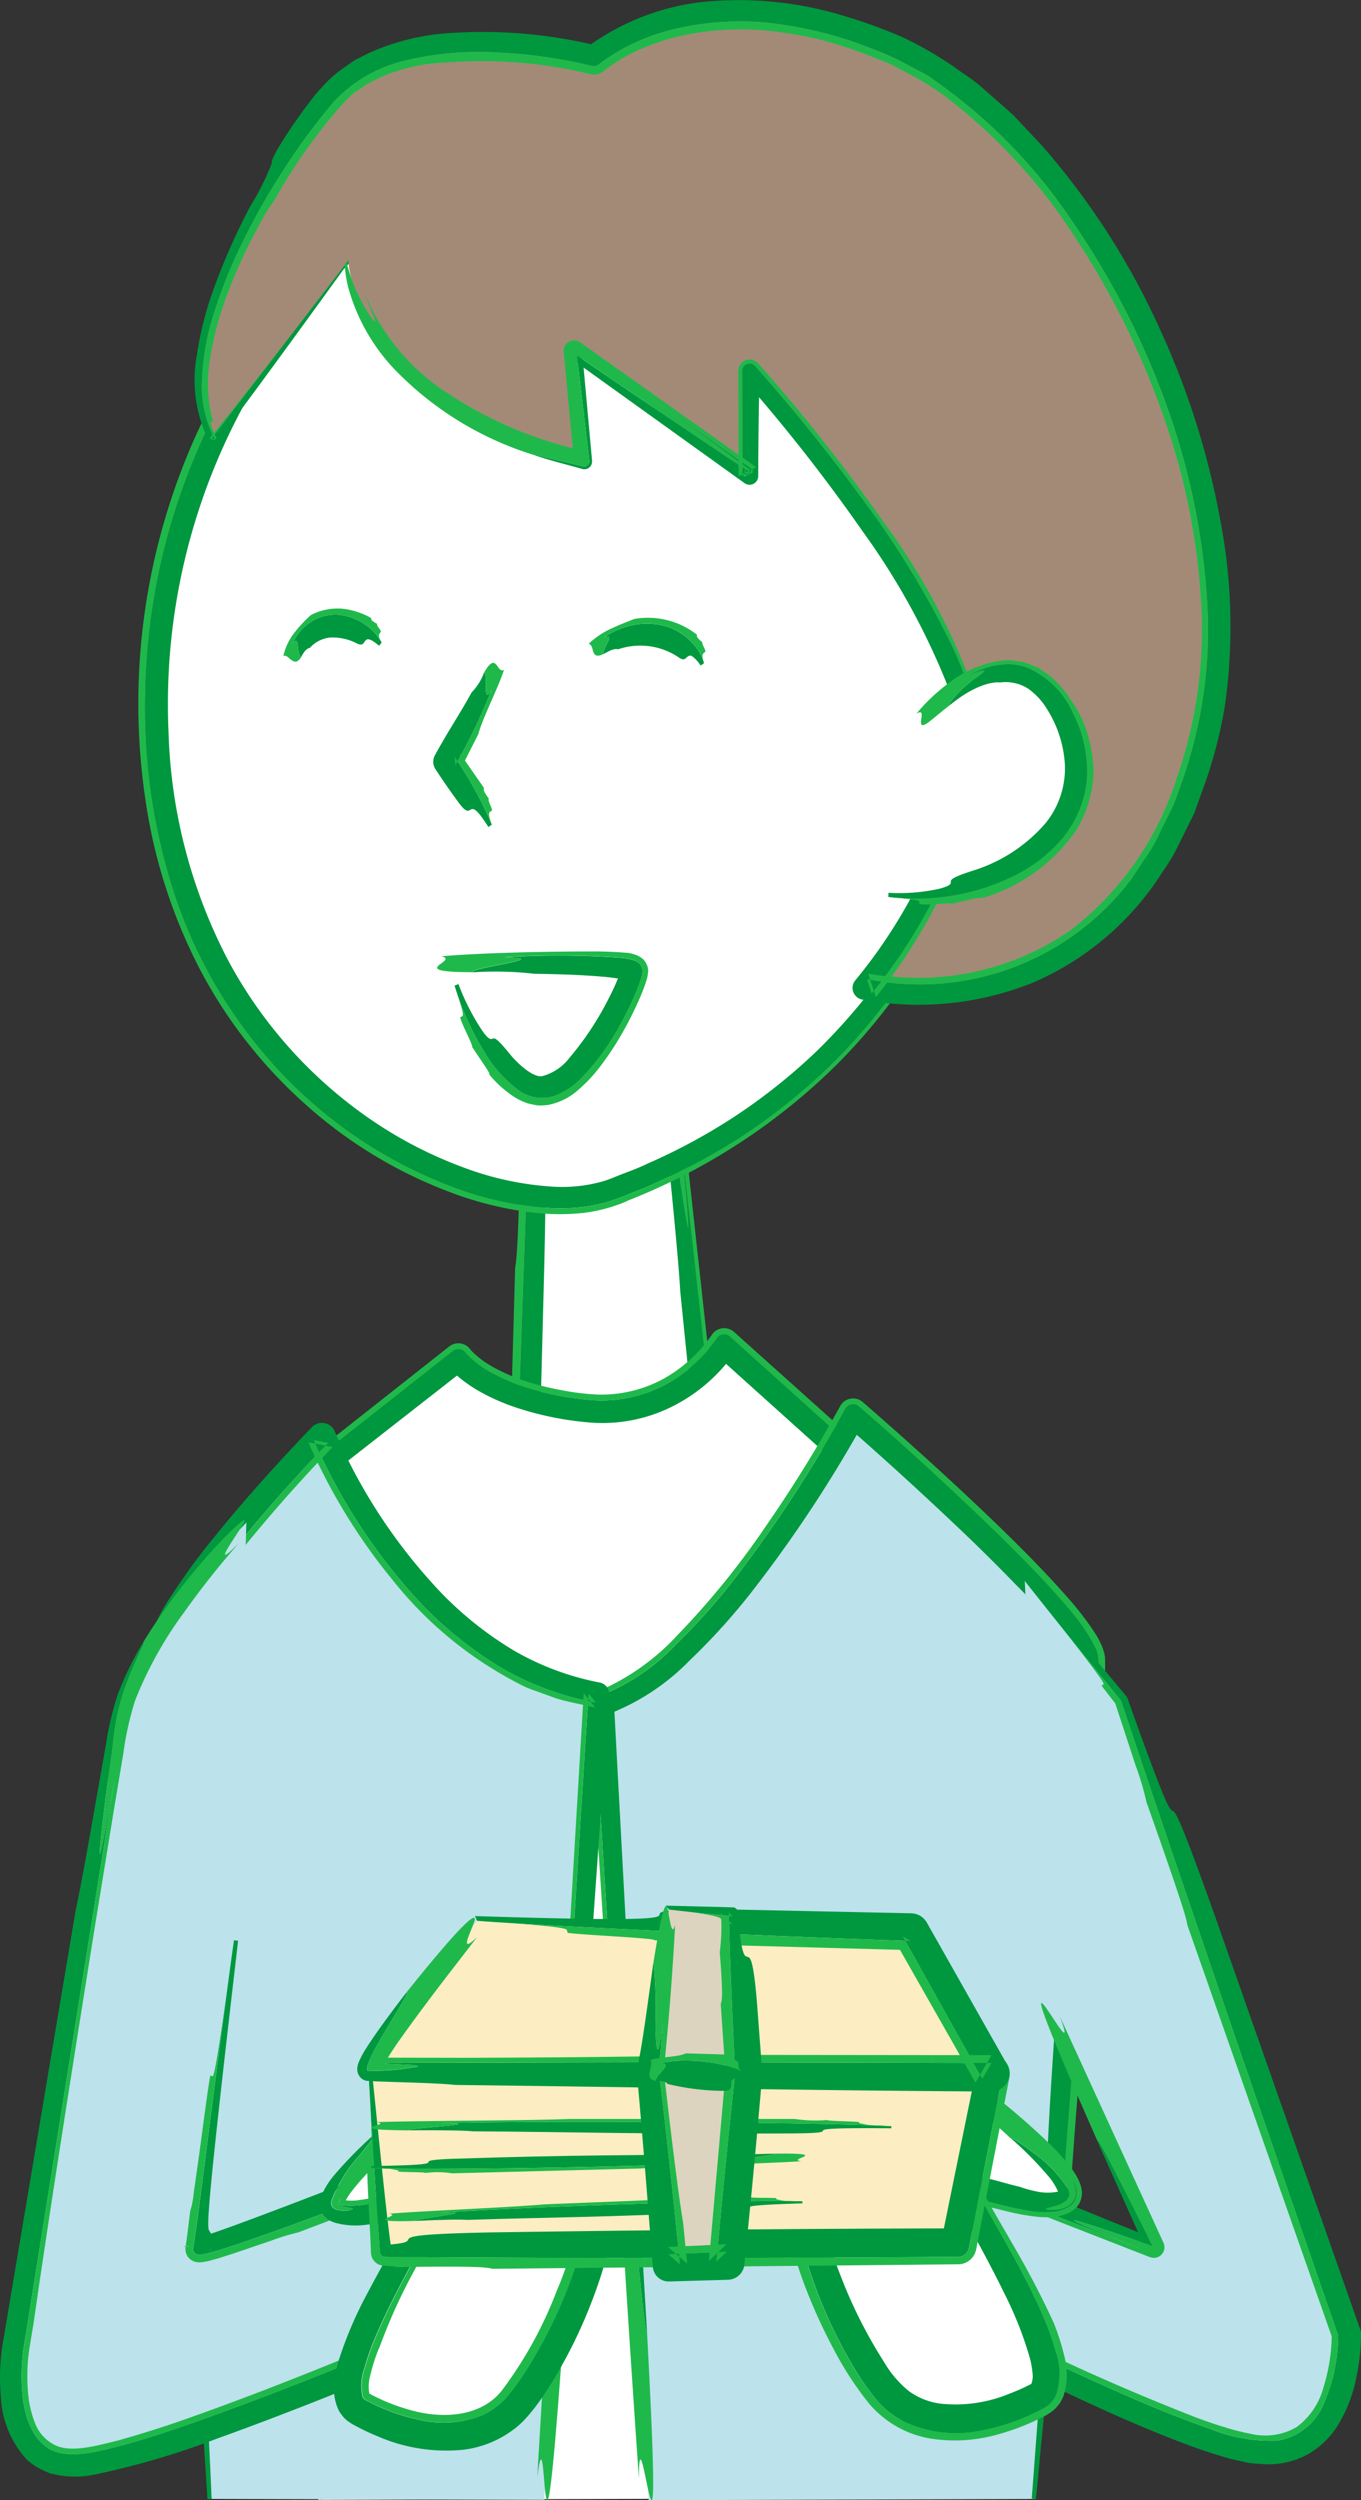 <svg xmlns="http://www.w3.org/2000/svg" width="79.667" height="146.347"><rect width="100%" height="100%" fill="#333333" stroke="none"/><defs><clipPath id="a"><path fill="none" d="M0 0h79.667v146.347H0z"/></clipPath></defs><g clip-path="url(#a)"><path fill="#fff" d="m37.645 49.23 3.452 32.918 12.7 7.284s-12.5 11.48-20.393 9.119c-14.4-4.333-14.341-9.644-14.341-9.644l11.722-6.283.939-33.587"/><path fill="#00983e" d="M38.18 58.871c.186-.759 3.184 22.825 1.725 8.295l1.663 14.927-.235-.361L54.05 88.98h.006a.509.509 0 0 1 .19.693.5.5 0 0 1-.1.129 54.4 54.4 0 0 1-8.357 6.143 31.679 31.679 0 0 1-4.741 2.319 15.606 15.606 0 0 1-5.242 1.109 9.172 9.172 0 0 1-2.711-.4l-2.481-.816a42.841 42.841 0 0 1-4.793-2.031 21.178 21.178 0 0 1-4.361-2.791c-.337-.272-.635-.6-.953-.892a10.9 10.9 0 0 1-.838-1.015 6.453 6.453 0 0 1-.682-1.146 3.686 3.686 0 0 1-.383-1.382.4.4 0 0 1 .212-.385l.031-.016L30.6 82.275l-.207.336c.531-15.626 1.019-28.179 1.32-33.576l.243.006c-.967 30.421.285 8.56-.1 25.212l-.218 8.393a.858.858 0 0 1-.451.73l-11.721 6.288.454-.75c0-.026.013.111.037.187a2.267 2.267 0 0 0 .085.283 3.905 3.905 0 0 0 .262.584 6.465 6.465 0 0 0 .771 1.11 12.34 12.34 0 0 0 2.041 1.88 24.749 24.749 0 0 0 4.774 2.683c.81.378 1.637.7 2.456 1 .809.328 1.64.575 2.448.847a8.966 8.966 0 0 0 2.3.543 10.059 10.059 0 0 0 2.306-.112 18.267 18.267 0 0 0 4.441-1.382 34.288 34.288 0 0 0 4.091-2.16 54.556 54.556 0 0 0 7.388-5.457l.123 1.111-12.653-7.347a.622.622 0 0 1-.3-.469l-.67-6.609c-.1-1.846-.591-6.988-1.632-16.732"/><path fill="#1fb94b" d="M51.268 92.636a46.483 46.483 0 0 1-7.987 5.041 22.365 22.365 0 0 1-4.52 1.661 11.282 11.282 0 0 1-4.977.191l-.631-.153-.56-.182-1.12-.363c-.751-.228-1.485-.511-2.221-.792a37.035 37.035 0 0 1-4.331-1.946 21.229 21.229 0 0 1-4-2.717 11.047 11.047 0 0 1-1.681-1.871 4.6 4.6 0 0 1-.35-.55 4.342 4.342 0 0 1-.306-.6 4.8 4.8 0 0 1-.245-.65 3.257 3.257 0 0 1-.141-.818.787.787 0 0 1 .414-.729l.041-.022 11.72-6.273-.454.735.235-8.392c.087-.478.179-1.242.357-8.405a5.491 5.491 0 0 0 .105-1.073l.125-2.511c.087-1.9.176-4 .246-4.787h.121c.158.347.378-3.959.6-8.4-.3 5.4-.788 17.952-1.32 33.577l.207-.336L18.841 88.5l-.03.016a.4.4 0 0 0-.212.385 3.669 3.669 0 0 0 .383 1.382 6.4 6.4 0 0 0 .682 1.146 10.9 10.9 0 0 0 .838 1.015c.318.3.615.619.953.892a21.233 21.233 0 0 0 4.361 2.805 42.784 42.784 0 0 0 4.794 2.031l2.481.816a9.2 9.2 0 0 0 2.71.4 15.611 15.611 0 0 0 5.242-1.109 31.669 31.669 0 0 0 4.74-2.319 54.4 54.4 0 0 0 8.358-6.144.509.509 0 0 0 .044-.723.517.517 0 0 0-.128-.1h-.007l-12.718-7.256.235.361-1.663-14.931c1.458 14.531-1.539-9.053-1.725-8.295-1.884-18.835.337-3.317.091-8.45.929 7.845 2.289 20.461 3.521 31.653l-.346-.532 12.749 7.19a.8.8 0 0 1 .3 1.092.818.818 0 0 1-.153.194l-.008.006a58.837 58.837 0 0 1-3.069 2.611"/><path fill="#fff" d="M53.409 12.749c14.823 17.353 6.87 21.729 4.292 32.327a33.946 33.946 0 0 1-21.982 24.691c-7.163 2.6-28.331-6.125-26.65-31.293S38.6-4.588 53.409 12.749"/><path fill="#00983e" d="M60.167 23.627c-.018-.124.191.2.461.874l.515 1.225c.177.483.3 1.049.473 1.652.04.152.082.305.125.462l.064.488.132 1.017a18.305 18.305 0 0 1 .029 2.152 19.752 19.752 0 0 1-.875 4.207c-.832 2.57-1.617 4.538-1.611 4.771-.008.113.139-.217.535-1.139a45.6 45.6 0 0 0 1.816-4.794c-.87 3.1-2.433 6.052-3.338 9.31l-.679 2.492c-.117.425-.223.854-.351 1.28s-.284.843-.427 1.268a37.708 37.708 0 0 1-2.138 5.012 34.1 34.1 0 0 1-6.837 8.974 36.113 36.113 0 0 1-4.582 3.6 38.053 38.053 0 0 1-5.2 2.808c-.445.219-.914.383-1.374.569a14.532 14.532 0 0 1-1.425.522 10.251 10.251 0 0 1-3.087.342 19.229 19.229 0 0 1-5.944-1.273 26.739 26.739 0 0 1-10.024-6.7 28.173 28.173 0 0 1-6.165-10.288 34.926 34.926 0 0 1-1.754-11.64 37.458 37.458 0 0 1 6.664-20.957A34.349 34.349 0 0 1 29.976 7.496a23.817 23.817 0 0 1 8.12-1.825 18.439 18.439 0 0 1 7.083 1.1 19.422 19.422 0 0 1 8.24 5.972l-.185.158a20.405 20.405 0 0 0-5.149-4.36 19.406 19.406 0 0 0-2.536-1.252 19.242 19.242 0 0 0-2.386-.713 18.354 18.354 0 0 0-6.963-.239 12.74 12.74 0 0 0-4.224 1.197c-.232.162.062.122-.843.558l-.931.419c-.4.185-.883.448-1.5.75a32.928 32.928 0 0 0-5.048 3.274A36.666 36.666 0 0 0 9.866 42.878a30.767 30.767 0 0 0 3.51 13.376 26.477 26.477 0 0 0 8.286 9.246 24.524 24.524 0 0 0 5.244 2.75 17.988 17.988 0 0 0 5.6 1.217 8.724 8.724 0 0 0 2.712-.3c.418-.111.9-.335 1.344-.5s.911-.347 1.35-.56a34.549 34.549 0 0 0 5.16-2.8 34 34 0 0 0 4.675-3.726 34.08 34.08 0 0 0 4.02-4.677 35.789 35.789 0 0 0 3.18-5.6 41.175 41.175 0 0 0 2.192-6.437c.212-.594.417-1.494.852-2.631.4-1.154.984-2.559 1.683-4.257a25.544 25.544 0 0 0 1.863-6.131l.073-.459.016-.471.036-.966c.006-.655-.112-1.329-.162-2.028-.157-.685-.308-1.4-.508-2.12-.27-.7-.508-1.446-.827-2.182"/><path fill="#1fb94b" d="M36.721 70.297a9.162 9.162 0 0 1-2.577.7 13.276 13.276 0 0 1-2.636.012 20.215 20.215 0 0 1-5-1.167 26.772 26.772 0 0 1-8.662-5.231 28.046 28.046 0 0 1-6.2-7.982 31.184 31.184 0 0 1-3.1-9.6 38.255 38.255 0 0 1 14.059-35.834c.295-.158.639-.414 1.947-1.289l1.193-.755c.47-.291 1.042-.585 1.691-.953a28.473 28.473 0 0 1 5.44-2.2 1.93 1.93 0 0 0 .391-.068l1.067-.21a13.542 13.542 0 0 1 1.563-.254l.908-.118.967-.047c.328-.012.66-.037.992-.037l.994.043a13.912 13.912 0 0 1 1.886.191 10.784 10.784 0 0 1 1.573.317 9.493 9.493 0 0 1 1.078.3l-.033.117c-.123 0 .133.128.67.344.266.116.616.219 1 .408l1.3.638a21.062 21.062 0 0 1 6.189 5.12 19.422 19.422 0 0 0-8.243-5.976 18.422 18.422 0 0 0-7.083-1.1 23.808 23.808 0 0 0-8.123 1.825 34.346 34.346 0 0 0-14.803 12.375 37.458 37.458 0 0 0-6.664 20.957 34.926 34.926 0 0 0 1.756 11.634 28.173 28.173 0 0 0 6.16 10.288 26.739 26.739 0 0 0 10.024 6.7 19.234 19.234 0 0 0 5.944 1.273 10.28 10.28 0 0 0 3.087-.342 14.532 14.532 0 0 0 1.425-.522c.461-.187.929-.351 1.374-.569a38.053 38.053 0 0 0 5.2-2.808 36.113 36.113 0 0 0 4.582-3.6 34.1 34.1 0 0 0 6.837-8.974 37.591 37.591 0 0 0 2.138-5.012l.427-1.268c.128-.426.234-.855.351-1.28l.68-2.492c.9-3.258 2.467-6.206 3.337-9.31a45.4 45.4 0 0 1-1.816 4.794c-.4.922-.544 1.252-.535 1.139-.006-.233.78-2.2 1.611-4.771a19.7 19.7 0 0 0 .875-4.207 18.5 18.5 0 0 0-.028-2.152l-.133-1.017-.064-.488-.125-.462c-.173-.6-.3-1.169-.473-1.652l-.515-1.225c-.27-.672-.479-1-.461-.874l-.967-1.982c-.331-.609-.688-1.158-1-1.688-.6-1.07-1.254-1.922-1.774-2.686-1.025-1.544-1.883-2.505-2.369-3.2-1.013-1.366-.926-1.4-.469-.994.912.815 3.324 3.438 1.258.662.693.855 1.475 1.728 2.178 2.746a36.1 36.1 0 0 1 2.187 3.2 32.985 32.985 0 0 1 2.005 3.7l.779 2.087c.215.722.366 1.479.552 2.231a17.569 17.569 0 0 1-1.316 9.393l-1.748 4.456c-.245.748-.539 1.487-.742 2.245l-.632 2.3a37.1 37.1 0 0 1-3.6 8.944 34.014 34.014 0 0 1-5.5 7.249 36.287 36.287 0 0 1-12.288 8"/><path fill="#00983e" d="M28.332 39.373c.262.068-.135 2 .452.987a36.267 36.267 0 0 1-2.13 4.447l-.035-.5a22.117 22.117 0 0 1 2.169 3.963l-.2.138c-1.3-2.068-.822-.262-1.651-1.311a39.739 39.739 0 0 1-1.417-2.028l-.029-.043a.8.8 0 0 1-.031-.823c.778-1.424 1.388-2.3 2.153-3.683a3.194 3.194 0 0 0 .718-1.146"/><path fill="#1fb94b" d="m27.993 42.982-1.008 1.994-.062-.882 1.411 2.032c-.038.073-.06.163.284.623-.1.067.192.53.183.69l-.1.069c-.154.073-.037.413.085.761a21.885 21.885 0 0 0-2.168-3.964l.035.5a36.323 36.323 0 0 0 2.129-4.448c-.586 1.014-.19-.919-.451-.986.766-1.311.724.075 1.169-.16-.317 1.012-1.279 2.875-1.5 3.767"/><path fill="#fff" d="m18.637 146.321-6.994-48.868c.067-1.533 6.073-10.343 6.878-11.408l8.309-6.557s1.547 2.231 7.178 2.936a8.765 8.765 0 0 0 8.375-3.816l16.359 14.677-4 52.928"/><path fill="#00983e" d="M17.435 134.578c-.134.928-4.768-27.772-2.3-10.084l-3.983-26.97-.005-.036a.175.175 0 0 1 0-.057 4.8 4.8 0 0 1 .113-.53l.161-.416c.111-.275.24-.517.361-.777.257-.5.523-.985.8-1.465a85.097 85.097 0 0 1 1.735-2.853c1.208-1.889 2.432-3.762 3.79-5.657a.412.412 0 0 1 .081-.086l.012-.009 8.307-6.56a.521.521 0 0 1 .727.081l.025.03a5.488 5.488 0 0 0 1.553 1.185 11.533 11.533 0 0 0 1.937.821 17.429 17.429 0 0 0 4.183.776 7.992 7.992 0 0 0 3.986-.912 8.727 8.727 0 0 0 3.034-2.714l.014-.021a.5.5 0 0 1 .7-.136.441.441 0 0 1 .055.044l16.32 14.723a.443.443 0 0 1 .145.364c-1.936 24.419-3.652 44.976-4.432 52.894l-.242-.018c2.922-37.108.265-10.465 1.717-30.781l1.654-22.194.285.707-16.34-14.7 1.266-.187a9.812 9.812 0 0 1-3.791 3.31 9.114 9.114 0 0 1-4.728.918 18.519 18.519 0 0 1-4.426-.9 12.121 12.121 0 0 1-2.066-.917 8.486 8.486 0 0 1-.966-.635 4.761 4.761 0 0 1-.917-.893l1.1.164-8.342 6.52.127-.129c-1.25 1.723-2.481 3.572-3.679 5.416-.6.928-1.186 1.868-1.752 2.825-.279.48-.552.963-.809 1.449-.12.242-.244.49-.349.727l-.139.349c-.036.106-.033.157-.067.238l-.006-.12 2.355 16.85c.227 2.247 1.075 8.507 2.792 20.367"/><path fill="#1fb94b" d="m18.372 85.065 7.924-6.253a.862.862 0 0 1 1.211.142l.027.035.005.008a2.721 2.721 0 0 0 .252.258c.109.1.233.2.357.3a6.938 6.938 0 0 0 .826.524 11.255 11.255 0 0 0 1.873.793 16.6 16.6 0 0 0 2.027.5 14.993 14.993 0 0 0 2.051.254 7.628 7.628 0 0 0 3.813-.867 8.416 8.416 0 0 0 2.91-2.6l.022-.033a.861.861 0 0 1 1.2-.236.877.877 0 0 1 .1.074l16.36 14.678a.871.871 0 0 1 .284.707l-1.678 22.192c-.117.579-.258 1.509-.9 10.248a8.031 8.031 0 0 0-.174 1.306l-.286 3.061c-.209 2.318-.432 4.88-.554 5.835l-.12-.01c-.135-.431-.632 4.819-1.139 10.232.78-7.918 2.5-28.478 4.432-52.9a.449.449 0 0 0-.146-.365L42.721 78.235a.5.5 0 0 0-.71.037l-.043.054-.015.024a8.759 8.759 0 0 1-3.034 2.714 8.01 8.01 0 0 1-3.987.912 17.489 17.489 0 0 1-4.183-.776 11.64 11.64 0 0 1-1.937-.821 5.5 5.5 0 0 1-1.552-1.184l-.025-.031a.522.522 0 0 0-.728-.081L18.2 85.635l-.01.007a.405.405 0 0 0-.083.087c-1.357 1.895-2.582 3.766-3.79 5.657-.6.944-1.18 1.892-1.736 2.852q-.416.72-.8 1.465c-.12.261-.25.5-.36.776l-.161.417a4.96 4.96 0 0 0-.114.53.165.165 0 0 0 0 .055l.005.037 3.984 26.971c-2.467-17.689 2.167 11.012 2.3 10.084 3.19 22.927-.109 4.047.493 10.3-1.8-11.679-4.744-32.051-7.018-47.321l-.007-.052a.251.251 0 0 1 0-.086 3.291 3.291 0 0 1 .157-.683l.2-.512c.147-.305.286-.621.441-.9.3-.583.613-1.133.926-1.669a95.972 95.972 0 0 1 1.853-3.035c1.218-1.918 2.315-3.6 3.358-5.087a.632.632 0 0 1 .119-.129l.034-.027.38-.309"/><path fill="#bce2ec" d="m37.973 146.346-2.713-46.6c6.67-2.055 14.677-17.026 14.677-17.026s13.644 11.742 13.891 14.383-3.2 49.166-3.2 49.166"/><path fill="#00983e" d="M37.872 136.463c-.22.767-2.154-23.492-1.35-8.565l-1.773-28.124a.51.51 0 0 1 .352-.516h.009a12.292 12.292 0 0 0 4.441-2.985 36.425 36.425 0 0 0 3.716-4.216 77.721 77.721 0 0 0 6.215-9.579l.005-.01a.513.513 0 0 1 .7-.2.528.528 0 0 1 .089.062c2.873 2.5 5.679 5.056 8.361 7.686 1.337 1.319 2.644 2.653 3.853 4.08a11.081 11.081 0 0 1 1.631 2.374 1.86 1.86 0 0 1 .171.809v.718l-.054 1.366c-.373 7.214-.9 14.045-1.364 20.227-.941 12.358-1.773 22.076-2.238 26.681l-.242-.018c2.364-31.064.118-8.764 1.234-25.774l.842-13.021.342-5.866.129-2.78c.022-.462.034-.9.027-1.3v-.3c-.012-.074-.018-.068-.029-.127l-.087-.207-.133-.24a26.127 26.127 0 0 0-3.185-3.811 111.423 111.423 0 0 0-3.447-3.413 221.913 221.913 0 0 0-6.679-6.084l1.239-.232a77.289 77.289 0 0 1-6.44 9.812 37.139 37.139 0 0 1-3.812 4.255 13.356 13.356 0 0 1-4.935 3.227l.478-.689 1.055 19.574c.016 1.891.277 7.173.879 17.185"/><path fill="#1fb94b" d="M39.737 95.625a47.463 47.463 0 0 0 5.121-6.334 80.426 80.426 0 0 0 4.318-6.979l.007-.012a.859.859 0 0 1 1.166-.34 1.021 1.021 0 0 1 .15.105c2.758 2.4 5.457 4.837 8.085 7.383 1.31 1.278 2.6 2.573 3.831 3.97a18.126 18.126 0 0 1 1.751 2.278 5.1 5.1 0 0 1 .375.756 2.577 2.577 0 0 1 .136.528c.016.154.007.259.012.389v.751l-.025.687c-.327 7.3-.855 14.529-1.341 21.787-.108.485-.227 1.264-.722 8.582a5.606 5.606 0 0 0-.154 1.092l-.237 2.563c-.172 1.94-.358 4.086-.464 4.885l-.121-.009c-.142-.362-.559 4.032-.991 8.562.464-4.605 1.3-14.323 2.238-26.681.458-6.183.99-13.013 1.364-20.227l.053-1.366v-.718a1.845 1.845 0 0 0-.17-.809 11.091 11.091 0 0 0-1.631-2.374c-1.209-1.426-2.517-2.76-3.854-4.08a195.459 195.459 0 0 0-8.361-7.688.516.516 0 0 0-.785.137l-.006.012a77.986 77.986 0 0 1-6.215 9.578 36.5 36.5 0 0 1-3.716 4.216 12.3 12.3 0 0 1-4.442 2.985h-.008a.507.507 0 0 0-.352.515l1.772 28.124c-.8-14.927 1.131 9.332 1.351 8.565 1.036 19.348-.486 3.375-.47 8.635-.809-11.323-2.043-32.3-2.925-45.308a.77.77 0 0 1 .5-.776l.052-.02a13.583 13.583 0 0 0 4.709-3.369"/><path fill="#bce2ec" d="m31.86 146.321 3.106-47.165C24.198 97.394 18.845 84.1 18.845 84.1s-9.179 9.478-9.418 12.707 2.95 49.462 2.95 49.462"/><path fill="#00983e" d="M32.969 136.73c-.312.717.729-23.033-.295-8.466.487-8.568 1.1-18.561 1.781-29.14l.43.541a17.5 17.5 0 0 1-5.474-2 23.078 23.078 0 0 1-4.6-3.631 33.64 33.64 0 0 1-6.44-9.742l.843.165a89.591 89.591 0 0 0-6.969 8.082q-.78 1.056-1.454 2.153a6.323 6.323 0 0 0-.9 2.212c-.029 1.659.076 3.425.138 5.11.313 6.794.688 13.244 1.01 19.066.655 11.645 1.167 20.784 1.346 25.186l-.242.017c-1.925-30.376-1.106-8.494-2.276-25.11-.552-8.5-1.04-15.852-1.286-22.487-.013-.416-.032-.822-.022-1.27l.01-.648c.038-.25.1-.512.154-.764a10.486 10.486 0 0 1 1.136-2.336 38.489 38.489 0 0 1 2.735-3.765c1.889-2.321 3.775-4.4 5.666-6.368a.813.813 0 0 1 1.331.235l.012.028a32.209 32.209 0 0 0 6.27 9.484 20.78 20.78 0 0 0 4.23 3.343 16.1 16.1 0 0 0 4.976 1.854l.036.007a.686.686 0 0 1 .541.718l-1.462 20.763c-.215 1.835-.6 6.986-1.225 16.765"/><path fill="#1fb94b" d="M30.398 98.566a22.661 22.661 0 0 1-7.389-6.05 34.416 34.416 0 0 1-4.96-8.095l1.419.278a92.413 92.413 0 0 0-6.524 7.533 18.909 18.909 0 0 0-2.5 4.047 6.237 6.237 0 0 0-.141 2.184c.025.83.054 1.663.1 2.5.317 6.694.751 13.4 1.171 20.1-.043.483-.068 1.253.421 8.4a5.5 5.5 0 0 0 0 1.078l.111 2.511c.093 1.9.2 4 .207 4.787l-.12.008c-.19-.331 0 3.977.206 8.416-.178-4.4-.691-13.541-1.347-25.186-.321-5.822-.7-12.272-1.009-19.066-.062-1.683-.168-3.449-.138-5.109a6.32 6.32 0 0 1 .9-2.213q.672-1.1 1.454-2.152a89.6 89.6 0 0 1 6.95-8.081l-.843-.165a33.628 33.628 0 0 0 6.443 9.742 23.078 23.078 0 0 0 4.6 3.631 17.477 17.477 0 0 0 5.474 2l-.43-.541a4172.75 4172.75 0 0 0-1.781 29.14c1.024-14.567-.018 9.183.295 8.466-1.333 18.882-.894 3.212-1.521 8.313l2.721-45.937.669.843c-.854-.21-1.686-.328-2.416-.587l-1.059-.385a5.618 5.618 0 0 1-.963-.409"/><path fill="#a38a77" d="M20.392 15.25s.294 8.513 13.8 11.743l-.592-6.459 10.274 7.338v-6.164s13.506 14.971 12.919 22.31-6.165 13.8-6.165 13.8 14.652 3.4 19.6-13.486c4.4-15-6.39-36.419-17.839-41.409s-17.613.586-17.613.586S23.621.572 19.218 5.856 9.53 21.121 12.466 25.818Z"/><path fill="#00983e" d="M31.283 26.639c-.1-.071.127.012.627.127l2.208.525h.009a.3.3 0 0 0 .362-.224.277.277 0 0 0 .006-.1c-.2-1.707-.473-4.013-.759-6.442l-.212.12c4.358 2.957 9.176 6.241 10.479 7.052l-.344.178c-.031-.534-.06-.6-.083 0l.475-.245c-.627-.494-2.528-1.885-6.181-4.508l6.245 4.418-.65.335-.023-6.164a.433.433 0 0 1 .43-.436.438.438 0 0 1 .327.145q3.2 3.6 6.186 7.658a53.96 53.96 0 0 1 5.383 8.8 20.676 20.676 0 0 1 .975 2.494 10.994 10.994 0 0 1 .546 2.7 16.922 16.922 0 0 1-.908 5.427 30.7 30.7 0 0 1-5.356 9.655l-.275-.844a15.519 15.519 0 0 0 15.445-5.817l.81-1.224a7.948 7.948 0 0 0 .753-1.26l.652-1.324c.107-.222.223-.439.322-.665l.246-.7a26.622 26.622 0 0 0 1.647-11.631 41.2 41.2 0 0 0-2.543-11.518 46.985 46.985 0 0 0-5.377-10.306 31.06 31.06 0 0 0-7.84-8.043l-.562-.4-.608-.322-1.206-.639c-.821-.39-1.688-.706-2.536-1.019a23.77 23.77 0 0 0-5.235-1.132 16.691 16.691 0 0 0-5.179.376 11.87 11.87 0 0 0-4.514 2.097l-.015.012a.383.383 0 0 1-.329.072 29.182 29.182 0 0 0-5.524-.794 18.413 18.413 0 0 0-5.32.444 8.3 8.3 0 0 0-4.312 2.456 36.732 36.732 0 0 0-2.932 3.98 38.387 38.387 0 0 0-2.321 4.08 27.641 27.641 0 0 0-1.673 4.08 14.516 14.516 0 0 0-.768 4.013 6.56 6.56 0 0 0 .77 3.608l-.26-.012 8.056-10.484-.072.231c-3.125 4.322-5.644 7.775-7.683 10.479l-.006.007a.212.212 0 0 1-.3.042.217.217 0 0 1-.056-.065 8.083 8.083 0 0 1-.741-5.242 19.608 19.608 0 0 1 1.028-3.942 38.478 38.478 0 0 1 2.08-4.673 14.844 14.844 0 0 0 1.255-2.5c.03-.159-.09-.182.732-1.475.2-.328.47-.726.825-1.223.175-.249.369-.524.6-.816a9.1 9.1 0 0 1 .8-.967 6.9 6.9 0 0 1 1.171-1.059l.727-.51.848-.425a13.483 13.483 0 0 1 4.271-1.129 28.334 28.334 0 0 1 9.117.713l-.787.192A14.132 14.132 0 0 1 41.842.052a21.115 21.115 0 0 1 7.55.876 30.27 30.27 0 0 1 3.424 1.244 21.156 21.156 0 0 1 3.119 1.807c.475.348.983.657 1.422 1.035l1.3 1.14.64.569.582.616 1.146 1.221a43.421 43.421 0 0 1 6.846 10.655 46.7 46.7 0 0 1 3.537 11.113 32.976 32.976 0 0 1 .3 10.928 26.731 26.731 0 0 1-1.358 5.106l-.439 1.225-.577 1.166-.577 1.159a10.921 10.921 0 0 1-.689 1.094 16.819 16.819 0 0 1-7.683 6.543 17.971 17.971 0 0 1-9.918.958.694.694 0 0 1-.551-.811.68.68 0 0 1 .143-.305l.031-.038a30.241 30.241 0 0 0 4.768-8.093 19.912 19.912 0 0 0 1.191-4.6 9 9 0 0 0-.618-4.614 41.568 41.568 0 0 0-4.938-8.946 100.636 100.636 0 0 0-6.775-8.674l-.275-.327 1.017-.391a358.377 358.377 0 0 0-.077 6.164.506.506 0 0 1-.8.408l-10.258-7.364.743-.426.587 6.458v.025a.453.453 0 0 1-.581.476c-.719-.214-1.756-.454-2.8-.81"/><path fill="#1fb94b" d="M52.476 57.185a15.656 15.656 0 0 0 10.21-2.75 18.048 18.048 0 0 0 6.149-8.754 26.382 26.382 0 0 0 1.444-10.851 39.02 39.02 0 0 0-2.323-10.869 47.084 47.084 0 0 0-4.968-9.983 32.274 32.274 0 0 0-7.43-8.156 15.685 15.685 0 0 0-2.291-1.466l-1.2-.632-1.281-.504a27.191 27.191 0 0 0-2.61-.859 22.916 22.916 0 0 0-2.686-.5 16.2 16.2 0 0 0-5.378.186 13.07 13.07 0 0 0-2.546.8 9.554 9.554 0 0 0-2.208 1.3l-.015.012a.916.916 0 0 1-.782.183 26.7 26.7 0 0 0-8.5-.678 9.955 9.955 0 0 0-2.682.451l-.709.233c-.252.1-.5.237-.789.369a4.356 4.356 0 0 0-.861.524c-.145.105-.311.2-.458.325l-.423.422a32.41 32.41 0 0 0-4.092 5.761 10.059 10.059 0 0 0-.934 1.536 29.778 29.778 0 0 0-1.755 3.8 18.636 18.636 0 0 0-1.14 4.475 8.519 8.519 0 0 0 .247 3.106l-.113.041c-.1-.116 0 .233.331.975l-.423-.018c1.416-1.743 4.822-6.056 8.135-10.425L12.34 25.724l.261.011a6.557 6.557 0 0 1-.771-3.607 14.545 14.545 0 0 1 .768-4.013 27.645 27.645 0 0 1 1.672-4.081 38.418 38.418 0 0 1 2.322-4.08 36.691 36.691 0 0 1 2.932-3.979 8.287 8.287 0 0 1 4.314-2.456 18.384 18.384 0 0 1 5.32-.444 29.179 29.179 0 0 1 5.525.793.379.379 0 0 0 .328-.071l.016-.012a11.876 11.876 0 0 1 4.512-2.095 16.691 16.691 0 0 1 5.179-.377 23.759 23.759 0 0 1 5.235 1.136c.849.314 1.714.629 2.536 1.019l1.207.639.605.32.563.4a31.078 31.078 0 0 1 7.84 8.044 46.963 46.963 0 0 1 5.372 10.302 41.172 41.172 0 0 1 2.543 11.517 26.639 26.639 0 0 1-1.643 11.632l-.246.7c-.1.225-.216.442-.322.664l-.652 1.324a8.02 8.02 0 0 1-.754 1.26l-.81 1.224a15.518 15.518 0 0 1-15.446 5.817l.275.843a30.669 30.669 0 0 0 5.36-9.661 16.892 16.892 0 0 0 .908-5.426 10.944 10.944 0 0 0-.546-2.7 20.619 20.619 0 0 0-.975-2.494 54.018 54.018 0 0 0-5.382-8.8q-2.98-4.068-6.186-7.658a.434.434 0 0 0-.758.291l.023 6.164.65-.335-6.239-4.414c3.651 2.622 5.553 4.014 6.181 4.507l-.481.245c.024-.6.052-.533.083 0l.345-.178c-1.3-.811-6.122-4.095-10.479-7.052l.212-.121.76 6.442a.3.3 0 0 1-.264.335.292.292 0 0 1-.1-.005h-.009l-2.209-.525c-.5-.114-.726-.2-.627-.127a19.167 19.167 0 0 1-8.194-5.025 11.288 11.288 0 0 1-2.622-4.492 6.73 6.73 0 0 1-.262-1.248 2.713 2.713 0 0 1-.023-.365v-.122c-.007-.064.024.053.071.048.116.017.062-.028.071-.029a.034.034 0 0 1 .021-.011.086.086 0 0 1-.053-.012c-.042-.062.008.019.02.087s.045.155.071.25a9.76 9.76 0 0 0 1.26 2.748c.212.313.345.458.306.292-.021-.174-.277-.632-.613-1.615a12.6 12.6 0 0 0 4.75 5.795 23.608 23.608 0 0 0 8.239 3.479l-.723.626c-.2-2.079-.4-4.218-.61-6.455a.611.611 0 0 1 .55-.666.622.622 0 0 1 .414.112l10.3 7.309-1.025.527-.017-6.164a.663.663 0 0 1 .657-.668.679.679 0 0 1 .5.223 102.277 102.277 0 0 1 7.358 9.309 38.665 38.665 0 0 1 5.342 10.057 11.145 11.145 0 0 1 .475 2.8 9 9 0 0 1-.1 1.391 10.916 10.916 0 0 1-.2 1.314 23.545 23.545 0 0 1-1.5 4.8 32.428 32.428 0 0 1-4.481 7.427l-.449-1.374a12.511 12.511 0 0 0 1.659.192"/><path fill="#fff" d="M53.827 42.313s5.459-6.493 8.51-.369c3.075 6.147-3.02 10.742-10.337 10.547"/><path fill="#00983e" d="M55.599 41.274c-.145-.054.647-.961 1.358-1.477a3.89 3.89 0 0 0 .672-.512c.018-.072-.276-.046-1.018.3a5.883 5.883 0 0 1 1.558-.624 6.184 6.184 0 0 1 .923-.088 3.672 3.672 0 0 1 .96.172 5.18 5.18 0 0 1 2.768 2.716 7.478 7.478 0 0 1 .8 3.9 6.309 6.309 0 0 1-1.6 3.614 8.9 8.9 0 0 1-2.943 2.131 12.611 12.611 0 0 1-2.984.964 13.255 13.255 0 0 1-4.093.133l.007-.243a10.931 10.931 0 0 0 3-.244c.5-.137.616-.23.642-.314.045-.178-.226-.251 1.349-.755a9.192 9.192 0 0 0 4.2-2.76 5.093 5.093 0 0 0 1.136-3.432 6.814 6.814 0 0 0-1.031-3.225 4.026 4.026 0 0 0-1.122-1.222 2.453 2.453 0 0 0-1.643-.36c-.311-.042-1.379.045-2.935 1.324"/><path fill="#1fb94b" d="M63.249 41.894a8.053 8.053 0 0 1 .76 3.384 6.85 6.85 0 0 1-1.049 3.378 10.183 10.183 0 0 1-5.429 3.9c-.126-.038-.3-.015-1.851.354-.009-.06-.386-.029-.8.012a6.307 6.307 0 0 1-1.057 0l-.01-.12c.029-.089-.189-.126-.531-.165s-.81-.1-1.279-.138a13.192 13.192 0 0 0 4.092-.133 12.557 12.557 0 0 0 2.984-.964 8.9 8.9 0 0 0 2.943-2.13 6.314 6.314 0 0 0 1.6-3.615 7.472 7.472 0 0 0-.8-3.9 5.183 5.183 0 0 0-2.77-2.712 3.666 3.666 0 0 0-.96-.172 6.293 6.293 0 0 0-.922.088 5.86 5.86 0 0 0-1.558.625c.742-.346 1.035-.371 1.018-.3a4 4 0 0 1-.672.511c-.712.516-1.5 1.424-1.359 1.477-.76.59-1.149.953-1.381 1.091s-.29.082-.305-.053c-.027-.269.22-.843-.276-.531a10.8 10.8 0 0 1 1.9-1.8 6.376 6.376 0 0 1 3.012-1.3l.45-.038c.152 0 .306.029.458.046l.454.064.426.159.418.166c.122.076.238.16.356.239a3.317 3.317 0 0 1 .641.509 5.913 5.913 0 0 1 .9 1.1 7.424 7.424 0 0 1 .594.971"/><path fill="#bce2ec" d="M14.422 89.117s-6.287 6.448-7.425 11.328c-.6 2.58-6.152 37.052-6.152 37.052s-1.14 7.162 3.906 6.673 23.114-8.464 23.114-8.464l-.651-9.767s-15.789 6.348-15.627 5.7 2.117-18.074 2.117-18.074"/><path fill="#00983e" d="M8.374 96.137c.162-.114-.507 1.023-1.123 2.765a13.022 13.022 0 0 0-.634 2.96l-.4 3.054c-.471 3.82-.7 6 .505-.868l-5.132 32.1c-.107.732-.262 1.449-.3 2.138a11.2 11.2 0 0 0 .049 2.106c.16 1.372.752 2.717 1.931 3.118 1.185.368 2.667-.072 4.064-.427 1.411-.4 2.814-.861 4.2-1.353 5.559-1.976 10.979-4.229 16.144-6.446l-.272.45c-.207-3.365-.41-6.648-.6-9.77l.56.353a448.37 448.37 0 0 1-10.79 4.109l-2.509.882-1.234.4-.625.173c-.105.027-.214.05-.33.071a1.529 1.529 0 0 1-.2.019.505.505 0 0 1-.088-.008l-.053-.012a.38.38 0 0 1-.12-.067c-.068-.007-.139-.262-.1-.317l.006-.035c.245-1.583.436-3.2.631-4.674.764-5.956 1.357-10.578 1.743-13.289l.241.028c-1.684 14.441-1.829 16.48-1.722 16.9.052.208.166 0 .137.747 0 .093-.007.194-.027.356l-.014.119-.008.062v.031s-.005.022 0-.008a.627.627 0 0 0 .019-.153.674.674 0 0 0-.079-.324.707.707 0 0 0-.471-.362c-.061-.012-.106-.01-.094-.012-.021 0 0 0 .021-.01.206-.048.6-.179 1.058-.338.928-.325 2.246-.815 4.1-1.519a562.456 562.456 0 0 0 10.041-3.937.861.861 0 0 1 1.179.74l.652 9.767a.856.856 0 0 1-.512.841c-5.685 2.47-10.756 4.531-15.554 6.257a47.094 47.094 0 0 1-7.177 2.1 5.664 5.664 0 0 1-2.012.037l-.527-.115a4.744 4.744 0 0 1-.506-.22 3.545 3.545 0 0 1-.907-.624 5.812 5.812 0 0 1-1.482-3.612 12.675 12.675 0 0 1 .184-3.59l.564-3.358 1.146-6.809 2.488-14.779c.19-.862.5-2.509.956-5.094l.815-4.6a17.422 17.422 0 0 1 .686-2.9 18.472 18.472 0 0 1 1.482-3.049"/><path fill="#1fb94b" d="M1.99 135.813c-.109.712-.258 1.51-.333 2.15a11.067 11.067 0 0 0-.018 2.055 6.221 6.221 0 0 0 .437 1.88 2.347 2.347 0 0 0 1.072 1.183c.9.509 2.353.118 3.739-.226a64.53 64.53 0 0 0 4.179-1.327c5.55-1.967 11.031-4.255 16.451-6.609l-.512.845-.652-9.767 1.183.743a499.105 499.105 0 0 1-10.088 3.932 12.655 12.655 0 0 0-1.562.476l-2.229.759-.815.259-.47.134a3.319 3.319 0 0 1-.636.119.875.875 0 0 1-.212-.01.676.676 0 0 1-.254-.082.732.732 0 0 1-.391-.486.829.829 0 0 1-.025-.222.741.741 0 0 1 .01-.1c-.372-.131.552.067.342.025-.474-.122-.3-.081-.329-.095v-.024l.007-.049.032-.213.071-.542.146-1.2a4.883 4.883 0 0 0 .2-1.008l.336-2.377c.244-1.8.5-3.793.636-4.534l.12.013c.129.345.7-3.735 1.267-7.943-.386 2.71-.979 7.333-1.742 13.289-.2 1.476-.387 3.09-.631 4.673l-.006.035c-.038.056.033.31.1.317a.382.382 0 0 0 .12.068l.053.011a.512.512 0 0 0 .088.008 1.418 1.418 0 0 0 .205-.019c.115-.021.224-.044.329-.071l.625-.173 1.234-.4 2.51-.881a443.774 443.774 0 0 0 10.789-4.11l-.56-.352.6 9.769.272-.449c-5.164 2.217-10.584 4.47-16.143 6.446a68.774 68.774 0 0 1-4.2 1.352c-1.4.354-2.879.794-4.064.427-1.178-.4-1.771-1.747-1.93-3.117a11.136 11.136 0 0 1-.05-2.107c.041-.69.2-1.407.3-2.138l5.133-32.1c-1.2 6.869-.977 4.689-.506.868.126-.954.264-2.011.4-3.054a13.073 13.073 0 0 1 .634-2.959c.616-1.743 1.285-2.88 1.123-2.766a34.714 34.714 0 0 1 3.167-4.369 30.576 30.576 0 0 1 1.946-2.123c.884-.853.945-.763.71-.383-.464.766-1.931 2.79-.217 1.064a50.145 50.145 0 0 0-3.2 4.039 22.8 22.8 0 0 0-2.866 5.151 18.113 18.113 0 0 0-.689 3.075l-.553 3.307c-.363 2.232-.731 4.5-1.1 6.759-1.449 9.031-2.827 17.852-3.582 23.157"/><path fill="#fff" d="M25.836 122.438s-7.722 5.94-6.336 6.93 5.742-1.188 5.742-.4-6.733 10.692-4.158 12.078 6.138 2.179 8.513.2 8.118-13.662 3.96-16.632-5.346-3.564-7.722-2.178"/><path fill="#00983e" d="M21.885 124.965c.123 0-.3.512-.88 1.236a8.159 8.159 0 0 0-1.606 2.619c-.112.535.455.569.714.583a1.018 1.018 0 0 0 .527-.095c.038-.043-.094-.059-.393-.117a1.267 1.267 0 0 1-.474-.187c-.022-.023 0 .005-.034.027a.166.166 0 0 1-.037.026.139.139 0 0 1 .034-.018.07.07 0 0 1 .029 0 .082.082 0 0 0 .027-.006v-.005c.006-.011-.005-.005 0-.029a1.44 1.44 0 0 1 .167-.384 1.883 1.883 0 0 0-.129.3l-.017.1a.014.014 0 0 1 0 .011.336.336 0 0 1-.083.016c-.08.041.032-.015.029-.053.07-.035.071.028.126.029a1.1 1.1 0 0 0 .3.076 5.044 5.044 0 0 0 1.607-.153c.576-.126 1.165-.3 1.783-.466a10.082 10.082 0 0 1 .992-.232 1.513 1.513 0 0 1 .792.039 1.066 1.066 0 0 1 .205.124.72.72 0 0 1 .257.526.794.794 0 0 1-.013.178 1.038 1.038 0 0 1-.06.225c-.019.05-.039.112-.058.15-.6 1.278-1.262 2.375-1.9 3.588-.635 1.192-1.263 2.415-1.795 3.672a14.419 14.419 0 0 0-.672 1.9 2.909 2.909 0 0 0-.1 1.644.179.179 0 0 0 .055.091.115.115 0 0 0 .066.062l.037.033.113.058.226.115c.3.151.61.293.925.417a10.786 10.786 0 0 0 1.926.577 5.994 5.994 0 0 0 3.765-.325 4.8 4.8 0 0 0 .777-.489 4.026 4.026 0 0 0 .65-.65 14.449 14.449 0 0 0 1.149-1.624 28.336 28.336 0 0 0 3.132-7.06 13.094 13.094 0 0 0 .535-3.441 4.154 4.154 0 0 0-.881-2.83 10.069 10.069 0 0 0-1.141-.917l-1.156-.839a12.43 12.43 0 0 0-2.154-1.283 3.211 3.211 0 0 0-1.958-.262 6.115 6.115 0 0 0-1.461.527l-.169-.252a4.524 4.524 0 0 1 2.49-.736 5.109 5.109 0 0 1 1.944.585c1.03.531 1.71 1 2.229 1.3 1.02.637 1.316.749 1.457.726s.085-.206.506.03a2.765 2.765 0 0 1 .919.9 5.366 5.366 0 0 1 .83 2.537 13 13 0 0 1-.357 3.837 23.764 23.764 0 0 1-1.013 3.273 28.373 28.373 0 0 1-2.758 5.431 13.213 13.213 0 0 1-.866 1.173 7.34 7.34 0 0 1-.52.567 4.875 4.875 0 0 1-.628.507 6.1 6.1 0 0 1-2.76 1.062 10.057 10.057 0 0 1-5.036-.789c-.371-.151-.73-.318-1.08-.5l-.26-.137-.129-.069a2.906 2.906 0 0 1-.212-.142 1.49 1.49 0 0 1-.384-.364 1.541 1.541 0 0 1-.262-.43 3.06 3.06 0 0 1-.2-1.537 7.231 7.231 0 0 1 .242-1.209 23.027 23.027 0 0 1 1.76-4.1c.678-1.3 1.425-2.585 2.183-3.91.187-.33.377-.666.545-.99l.114-.232a.738.738 0 0 0 .04-.093c.011-.018.024-.076 0 .019a.671.671 0 0 0 .129.434.573.573 0 0 0 .31.212c.076.012.011 0-.05.008-.612.074-1.48.347-2.317.53l-1.025.123a4.562 4.562 0 0 1-1.918-.118 1.361 1.361 0 0 1-.744-.576 1.119 1.119 0 0 1-.117-.616 1.851 1.851 0 0 1 .114-.43 4.837 4.837 0 0 1 .786-1.223 24.732 24.732 0 0 1 2.248-2.287"/><path fill="#1fb94b" d="M22.171 137.475a11.046 11.046 0 0 0-.488 1.524 2.459 2.459 0 0 0-.065 1.1c.028.015-.017.025-.074.078.038-.011.015-.135.175-.018.238.127.483.241.729.352a11.659 11.659 0 0 0 1.512.54c2.04.594 4.23.361 5.4-1.106a23.628 23.628 0 0 0 3.228-5.857 15.879 15.879 0 0 0 1.344-6.383 1.388 1.388 0 0 0 .019-.688 2.83 2.83 0 0 0-.268-.876 2.4 2.4 0 0 0-.368-.522 3.45 3.45 0 0 0-.281-.249l-.489-.344a18.368 18.368 0 0 0-3.128-2.319l.062-.138c.112-.05-.249-.372-.942-.585a2.732 2.732 0 0 0-1.251-.059 5.343 5.343 0 0 0-1.44.521 6.114 6.114 0 0 1 1.461-.527 3.211 3.211 0 0 1 1.958.262 12.43 12.43 0 0 1 2.154 1.283l1.156.839a10.067 10.067 0 0 1 1.141.917 4.15 4.15 0 0 1 .881 2.83 13.046 13.046 0 0 1-.535 3.44 28.356 28.356 0 0 1-3.131 7.061 14.455 14.455 0 0 1-1.15 1.624 3.991 3.991 0 0 1-.65.65 4.805 4.805 0 0 1-.777.489 5.992 5.992 0 0 1-3.765.325 10.775 10.775 0 0 1-1.924-.576 11.784 11.784 0 0 1-.925-.417l-.226-.115-.113-.058-.037-.033a.116.116 0 0 1-.066-.062.171.171 0 0 1-.055-.091 2.906 2.906 0 0 1 .1-1.643 14.68 14.68 0 0 1 .672-1.9c.533-1.258 1.159-2.479 1.795-3.672.635-1.213 1.3-2.31 1.9-3.588.018-.037.038-.1.057-.15a.984.984 0 0 0 .06-.226.779.779 0 0 0 .014-.178.92.92 0 0 0-.065-.272.892.892 0 0 0-.193-.254 1.108 1.108 0 0 0-.205-.123 1.512 1.512 0 0 0-.792-.039 10.087 10.087 0 0 0-.992.232c-.618.17-1.208.34-1.783.466a5.044 5.044 0 0 1-1.607.153 1.176 1.176 0 0 1-.3-.076c-.054 0-.056-.064-.126-.029 0 .037-.11.094-.029.053a.391.391 0 0 0 .083-.016.013.013 0 0 0 0-.011l.017-.1a1.884 1.884 0 0 1 .129-.3 1.45 1.45 0 0 0-.167.383c-.008.023 0 .019 0 .029v.005a.1.1 0 0 1-.027.005.091.091 0 0 0-.029 0 .139.139 0 0 0-.034.018.148.148 0 0 0 .037-.026c.033-.021.012-.05.034-.027a1.272 1.272 0 0 0 .474.187c.3.058.431.074.394.117a1.022 1.022 0 0 1-.528.095c-.259-.014-.826-.047-.714-.583a8.175 8.175 0 0 1 1.606-2.619c.58-.724 1-1.234.88-1.236a23.7 23.7 0 0 1 3.294-2.534c.539-.31.618-.223.5.019-.2.462-1 1.463.066.84-1.176 1.012-2.669 2.282-4.125 3.774a13.864 13.864 0 0 0-1.023 1.165 3.98 3.98 0 0 0-.386.584.866.866 0 0 0-.085.207c-.005 0 .012.012-.017.013-.125 0-.128-.025-.2-.02-.162.021-.159.017-.2.041 0 0 .044-.028.05-.044l.009-.014v-.007c.086-.121-.191.266.193-.271h.014a.236.236 0 0 0 .063.029 1.062 1.062 0 0 0 .223.052 3.1 3.1 0 0 0 .67-.009 11.2 11.2 0 0 0 1.568-.317c.543-.14 1.081-.306 1.689-.446a4.677 4.677 0 0 1 .513-.088 1.931 1.931 0 0 1 .36-.01 1.061 1.061 0 0 1 .951.6 1.08 1.08 0 0 1 .088.323 1.142 1.142 0 0 1-.032.414 2.787 2.787 0 0 1-.114.326c-.067.16-.134.3-.2.431-.525 1.038-1.042 1.955-1.509 2.856a32.833 32.833 0 0 0-2.077 4.594"/><path fill="#bce2ec" d="m61.117 117.185 6.422 14.349-14.929-5.919-1.471 7.976s16.769 8.93 22.137 9.766c5.71.889 5.534-6.741 5.534-6.741L65.774 99.439l-5.79-6.923"/><path fill="#00983e" d="M64.245 125.336c-.013-.311 1.721 3.167 3.252 6.214l.055-.057c-4.209-1.454-7.661-2.626-.729.162l-14.393-5.593.651-.361-1.439 7.981-.261-.54c4.931 2.569 10.095 5.164 15.387 7.438a61.319 61.319 0 0 0 4.006 1.565 9.529 9.529 0 0 0 3.982.715 3.569 3.569 0 0 0 2.789-2.3 10.072 10.072 0 0 0 .785-3.928l.028.149c-5.116-14.751-9.777-28.369-12.759-37.275l.032.057a585.003 585.003 0 0 1-5.656-7.035l.187-.155 5.783 6.928a.224.224 0 0 1 .04.069c4.547 12.777.792.617 5.134 12.779l8.5 24.19.007.019a.756.756 0 0 1 .041.245 12.535 12.535 0 0 1-.295 2.665 8.349 8.349 0 0 1-.941 2.487 4.884 4.884 0 0 1-1.955 1.944 4.833 4.833 0 0 1-2.629.527l-.639-.049c-.2-.03-.392-.082-.588-.122a9.965 9.965 0 0 1-1.131-.291 29.313 29.313 0 0 1-2.11-.714c-1.366-.508-2.668-1.064-3.947-1.621-5.091-2.272-9.748-4.656-14.607-7.24a.672.672 0 0 1-.345-.715l1.509-7.967v-.006a.626.626 0 0 1 .73-.5.8.8 0 0 1 .116.034l7.3 2.928c1.041.482 3.4 1.465 7.572 3.132l-.608.635-2.859-6.391"/><path fill="#1fb94b" d="M57.611 135.934a136.131 136.131 0 0 0 12.462 5.592c.529.19 1.058.386 1.586.535a12.987 12.987 0 0 0 1.565.4 3.643 3.643 0 0 0 2.678-.4 4.238 4.238 0 0 0 1.57-2.332 10.36 10.36 0 0 0 .48-3.1l.048.265-8.489-24.189c-.074-.434-.238-1.11-2.4-7.215a16.354 16.354 0 0 0-.637-2.149l-1.218-3.721.1.17a33.716 33.716 0 0 1-.872-1.123l.093-.078c.327.131-2.1-2.922-4.6-6.066a593.22 593.22 0 0 0 5.656 7.035l-.032-.057c2.982 8.906 7.643 22.525 12.759 37.275l-.028-.149a10.08 10.08 0 0 1-.785 3.929 3.568 3.568 0 0 1-2.789 2.3 9.507 9.507 0 0 1-3.981-.714 60.35 60.35 0 0 1-4.007-1.565c-5.291-2.274-10.456-4.869-15.387-7.437l.261.54 1.439-7.981-.651.36 14.392 5.596c-6.932-2.788-3.48-1.615.729-.162l-.055.058c-1.532-3.049-3.266-6.525-3.252-6.215-6.9-15.654-.584-2.971-2.212-7.322l6.073 13.265a.621.621 0 0 1-.789.838h-.011l-14.96-5.84.958-.53c-.5 2.842-.975 5.549-1.4 7.987l-.4-.818c2.331 1.2 4.423 2.226 6.107 3.023"/><path fill="#fff" d="M56.034 121.782s7.722 5.94 6.336 6.93-5.742-1.188-5.742-.4 6.729 10.696 4.158 12.082-6.139 2.179-8.514.2-8.118-13.662-3.96-16.632 5.346-3.564 7.722-2.178"/><path fill="#00983e" d="M59.188 125.192c-.01-.119.538.228 1.257.782a7.636 7.636 0 0 1 2.089 2.179.693.693 0 0 1 .049.375.523.523 0 0 1-.215.317 1.708 1.708 0 0 1-.545.274 6.135 6.135 0 0 0-.6.172c-.041.033.09.091.507.074a1.842 1.842 0 0 0 .876-.268.909.909 0 0 0 .386-.863 2.087 2.087 0 0 0-.266-.738 2.6 2.6 0 0 1 .228.477 1.088 1.088 0 0 1 .006.751.909.909 0 0 1-.29.387 1.814 1.814 0 0 1-.273.161 2.145 2.145 0 0 1-.549.171 5.836 5.836 0 0 1-1.984-.095c-.628-.116-1.246-.276-1.855-.425-.3-.072-.61-.145-.877-.183a1.376 1.376 0 0 0-.171-.014.158.158 0 0 0-.044 0 .608.608 0 0 1-.021-.136.858.858 0 0 0-.056-.178.189.189 0 0 0-.053-.093.028.028 0 0 0-.013-.014c.074.012-.02.036.367-.012.027-.006.086-.024.086-.024v-.01c0-.007-.006-.018 0-.006l.015.035a.779.779 0 0 0 .031.078c.532 1.073 1.266 2.263 1.912 3.454.661 1.2 1.315 2.444 1.884 3.765a15.407 15.407 0 0 1 .741 2.076 3.9 3.9 0 0 1 .016 2.53 1.289 1.289 0 0 1-.223.36 1.19 1.19 0 0 1-.32.3l-.18.122-.125.063-.25.128c-.335.166-.676.32-1.025.457a11.9 11.9 0 0 1-2.167.635 7.182 7.182 0 0 1-4.557-.474 6.031 6.031 0 0 1-.994-.643 5.177 5.177 0 0 1-.819-.84 15.36 15.36 0 0 1-1.218-1.783 28.184 28.184 0 0 1-3.076-7.428 13.6 13.6 0 0 1-.439-3.707 4.859 4.859 0 0 1 1.223-3.306 9.931 9.931 0 0 1 1.287-.942q.623-.412 1.216-.783a11.919 11.919 0 0 1 2.321-1.183 3.393 3.393 0 0 1 2.146-.105 5.3 5.3 0 0 1 1.429.71l-.17.252a3.883 3.883 0 0 0-2.142-.672 4.35 4.35 0 0 0-1.723.535 16.253 16.253 0 0 0-2.1 1.36c-.945.722-1.138.981-1.164 1.115-.01.13.084.179-.058.418a4.526 4.526 0 0 0-.364.6 4.361 4.361 0 0 0-.411 1.674 11.214 11.214 0 0 0 .348 3.192 22.517 22.517 0 0 0 .942 2.98 27.884 27.884 0 0 0 2.532 5.023 6.261 6.261 0 0 0 1.454 1.708 4.059 4.059 0 0 0 1.832.733 8.254 8.254 0 0 0 4.022-.566c.32-.12.633-.255.939-.4l.228-.112.113-.055c.022-.013.005-.012.012-.013h.011c.007.007.015-.005.021-.028a1.287 1.287 0 0 0 .066-.579 5.427 5.427 0 0 0-.155-.894 21.338 21.338 0 0 0-1.5-3.806c-.618-1.278-1.314-2.556-2.046-3.912-.184-.343-.368-.685-.553-1.061l-.139-.3c-.022-.051-.047-.105-.073-.181a1.32 1.32 0 0 1-.082-.3.918.918 0 0 1 .174-.715.95.95 0 0 1 .565-.351 1.64 1.64 0 0 1 .548-.02c.983.149 1.684.419 2.505.6a5.917 5.917 0 0 0 .886.253 3.072 3.072 0 0 0 1.312.041c.083-.011.2-.131.088 0-.028.062-.027.079-.019.08a.79.79 0 0 0-.036-.123 3.616 3.616 0 0 0-.578-.9 20.606 20.606 0 0 0-2.132-2.156"/><path fill="#1fb94b" d="M61.708 136.036a13.3 13.3 0 0 1 .583 1.835 4.147 4.147 0 0 1-.039 2.377 3.35 3.35 0 0 1-.187.376 4.075 4.075 0 0 1-.287.356 2.7 2.7 0 0 1-.626.434 13.94 13.94 0 0 1-.862.415 13.918 13.918 0 0 1-1.81.646 9.245 9.245 0 0 1-3.963.269 6.006 6.006 0 0 1-3.649-2.061 19.337 19.337 0 0 1-2.049-3.142 31.928 31.928 0 0 1-1.54-3.317 24.841 24.841 0 0 1-1.114-3.516 13.02 13.02 0 0 1-.373-3.824 5.36 5.36 0 0 0 .259-.925 5.944 5.944 0 0 1 .5-1.333 4.612 4.612 0 0 1 .675-.934 5.464 5.464 0 0 1 .528-.469l.5-.363c.06.13 2.805-1.769 3.687-1.942l.062.138c-.033.145.44-.05 1.251-.14a3.449 3.449 0 0 1 1.378.145 5.8 5.8 0 0 1 1.406.705 5.31 5.31 0 0 0-1.428-.71 3.4 3.4 0 0 0-2.147.105 11.943 11.943 0 0 0-2.321 1.183q-.594.369-1.215.783a9.938 9.938 0 0 0-1.289.942 4.862 4.862 0 0 0-1.222 3.3 13.573 13.573 0 0 0 .44 3.707 28.163 28.163 0 0 0 3.075 7.428 15.36 15.36 0 0 0 1.218 1.783 5.247 5.247 0 0 0 .819.839 6.006 6.006 0 0 0 1 .644 7.183 7.183 0 0 0 4.555.474 11.84 11.84 0 0 0 2.168-.635 12.71 12.71 0 0 0 1.026-.457l.249-.127.125-.064.18-.121a1.176 1.176 0 0 0 .319-.3 1.245 1.245 0 0 0 .223-.36 3.9 3.9 0 0 0-.015-2.529 15.408 15.408 0 0 0-.742-2.076c-.569-1.321-1.223-2.562-1.883-3.765s-1.379-2.381-1.912-3.455c-.017-.036-.021-.052-.032-.078l-.015-.035v.017s-.058.018-.086.023c-.387.049-.294.025-.367.013.011 0 .01.008.013.014a.173.173 0 0 1 .053.093.832.832 0 0 1 .056.178c0 .05.018.167.021.137a.129.129 0 0 1 .044 0 1.213 1.213 0 0 1 .17.014c.269.037.576.11.879.183.609.148 1.225.309 1.854.425a5.809 5.809 0 0 0 1.983.094 2.093 2.093 0 0 0 .55-.17 1.791 1.791 0 0 0 .273-.162.909.909 0 0 0 .289-.387 1.09 1.09 0 0 0 0-.751 2.809 2.809 0 0 0-.228-.476 2.083 2.083 0 0 1 .267.737.914.914 0 0 1-.386.864 1.842 1.842 0 0 1-.876.268c-.418.017-.548-.041-.508-.074a6.086 6.086 0 0 1 .605-.172 1.73 1.73 0 0 0 .546-.274.524.524 0 0 0 .213-.317.676.676 0 0 0-.049-.375 7.61 7.61 0 0 0-2.088-2.179c-.718-.554-1.267-.9-1.258-.782-1.651-1.52-2.586-2.321-3-2.775s-.328-.516-.1-.492c.493.072 1.659.659.8-.26a45.573 45.573 0 0 1 4.414 3.69 14.99 14.99 0 0 1 1.189 1.274 5.367 5.367 0 0 1 .555.8 2.371 2.371 0 0 1 .236.573 1.324 1.324 0 0 1-.118 1.015 1.37 1.37 0 0 1-.2.245l-.12.106-.078.05a1.762 1.762 0 0 1-.315.166 2.639 2.639 0 0 1-.6.167 4.644 4.644 0 0 1-1.05.021 12.607 12.607 0 0 1-1.822-.32c-.573-.134-1.136-.289-1.639-.391a3.188 3.188 0 0 0-.324-.049.268.268 0 0 0-.051 0h-.019c0-.024.008.059 0-.066a1.845 1.845 0 0 0-.033-.25.694.694 0 0 0-.027-.168c-.048-.129-.046-.159-.095-.2-.041-.062-.025.106.583-.1.154-.079.124-.041.127-.039l.01.021.023.053.161.322c.5.93 1.068 1.872 1.572 2.76a52.817 52.817 0 0 1 2.454 4.705"/><path fill="#fcedc2" d="m21.574 121.2 36.462.162-1.954 10.092-33.532.326Z"/><path fill="#00983e" d="M28.411 121.689a57.213 57.213 0 0 1 5.912-.456c2.586-.172 4.069-.347-.893-.374 7.051-.113 15.677-.181 24.609-.145a.652.652 0 0 1 .65.654.685.685 0 0 1-.012.122l-1.964 10.09a.643.643 0 0 1-.623.519c-12.581.084-24.873.081-33.534 0h-.014a.312.312 0 0 1-.306-.288c-.361-4.935-.553-8.612-.673-10.619l.224.2c.627 6.122.922 9.007 1.138 10.351l-.378-.341c3.177-.226-1.471-.586 6.248-.734 11.543-.168 19.984-.221 27.277-.234l-.99.824 2.054-10.073.894 1.09-18.428-.315c-1.263-.123-4.706-.207-11.187-.271"/><path fill="#1fb94b" d="m56.16 120.281 1.88.008a1.077 1.077 0 0 1 1.071 1.082 1.224 1.224 0 0 1-.02.2l-1.95 10.092a1.079 1.079 0 0 1-1.048.873l-27.276.264c-.322-.088-.836-.17-5.635-.1 0-.033-.205-.057-.622-.077l-.1-.005a.785.785 0 0 1-.746-.76c-.036-1.24-.249-4.4-.215-5.23l.145.045c.219.286.1-2.609-.079-5.483.12 2.008.312 5.684.673 10.62a.31.31 0 0 0 .305.287h.013c8.662.08 20.954.084 33.534 0a.641.641 0 0 0 .623-.519c.654-3.358 1.314-6.745 1.964-10.09a.654.654 0 0 0-.638-.776c-8.931-.036-17.558.032-24.609.145 4.962.028 3.479.2.893.374a57.068 57.068 0 0 0-5.912.457c-6.31-.129-7.026-.27-6.6-.431s2.007-.36.145-.478c8.654-.216 26.533-.305 34.2-.5"/><path fill="#fcedc2" d="M27.923 112.414s-7.162 8.627-6.348 8.79 36.462.162 36.462.162l-4.72-8.3Z"/><path fill="#00983e" d="M23.793 116.621c.134-.037-.293.672-.892 1.667-.3.5-.642 1.067-.961 1.664a6.028 6.028 0 0 0-.421.924.593.593 0 0 0-.039.262c.033.13.162.079.227.086l.47-.018a13.129 13.129 0 0 0 2.283-.247c.049-.038-.116-.074-.57-.105l-2.219-.105 17.236-.042 19.125.046-.537.925-4.654-8.34.46.276c-11.644-.416-21.437-.889-25.373-1.183l-.125-.276c18.606.579 5.01-.507 15.252-.382l10.288.217a1.077 1.077 0 0 1 .91.545l4.7 8.314v.008a1.049 1.049 0 0 1-.4 1.431 1.06 1.06 0 0 1-.524.136c-11.781-.074-19.673-.25-31.374-.386-.559-.062-1.623-.115-3.294-.162l-1.392-.047-.446-.032H21.452a.746.746 0 0 1-.278-.127.7.7 0 0 1-.262-.567 1.1 1.1 0 0 1 .088-.4 5.242 5.242 0 0 1 .447-.832c.644-1.008 1.434-2.055 2.342-3.247"/><path fill="#1fb94b" d="m41.99 120.277 16.047.017-.936 1.609-4.72-8.3.909.544-9.908-.271c-.3-.1-.772-.2-5.043-.3-.016-.147-4.119-.3-5.105-.441l-.05-.143c.14-.193-2.505-.382-5.252-.561 3.936.294 13.728.767 25.372 1.183l-.46-.276 4.656 8.337.538-.924-19.125-.049-17.236.042 2.22.106c.439.021.618.066.569.1a12.926 12.926 0 0 1-2.281.248l-.47.017c-.065-.006-.195.045-.227-.086a.593.593 0 0 1 .036-.259 6.067 6.067 0 0 1 .421-.924c.32-.6.663-1.165.961-1.664.6-1 1.026-1.7.892-1.667 3.607-4.5 4.141-4.7 3.963-4.129s-.958 1.991.165.9c-1.2 1.565-2.741 3.514-4.3 5.69a24.655 24.655 0 0 0-1.108 1.665 3.678 3.678 0 0 0-.2.386l-.025.064v.005c-.018 0 .044.012-.057-.013a2.591 2.591 0 0 0-.339-.073.445.445 0 0 0-.3.017l.009-.017.014-.079.11-.515c.037-.177.013-.048.023-.088h.064l.959.014 4.34.008c5.808-.017 11.481-.066 14.884-.185"/><path fill="#00983e" d="M23.9 124.696c-.165-.132 5.166-.393 1.891-.426 8.468-.169 23.149-.018 26.385.183v.121c-6.826-.058-1.917.262-5.652.3-9.185.054-12.5-.083-18.854-.121-.413-.047-1.573-.071-3.77-.061"/><path fill="#1fb94b" d="M33.331 124.029h13.193a7.922 7.922 0 0 0 1.887.061c-.007.062 1.526.072 1.879.122v.06a7.167 7.167 0 0 0 1.887.183c-3.236-.2-17.917-.352-26.385-.183 3.275.033-2.055.294-1.891.426-4.245-.046-.732-.341-1.882-.486 2.929-.088 8.8-.081 11.313-.183"/><path fill="#00983e" d="M45.32 126.059c.141.129-4.3.5-1.566.465-7.061.352-19.311.514-22.016.383v-.121c5.7-.088 1.592-.3 4.708-.425 7.66-.249 10.431-.185 15.731-.282.346.038 1.313.037 3.146-.02"/><path fill="#1fb94b" d="m37.47 126.93-11.006.282a5.571 5.571 0 0 0-1.575-.021c0-.061-1.275-.039-1.571-.081v-.061a5.066 5.066 0 0 0-1.578-.142c2.705.132 14.955-.031 22.016-.382-2.733.037 1.707-.336 1.565-.466 3.543-.046.619.326 1.583.445-2.442.151-7.337.27-9.433.425"/><path fill="#00983e" d="M24.296 129.998c-.137-.127 4.128-.558 1.5-.486 6.786-.441 18.567-.76 21.173-.664l.005.12c-5.478.162-1.529.324-4.523.486-7.366.347-10.032.319-15.128.484-.334-.034-1.264-.021-3.026.06"/><path fill="#1fb94b" d="m31.833 129.028 10.582-.423a5.225 5.225 0 0 0 1.515 0c0 .062 1.228.024 1.513.062v.061a4.711 4.711 0 0 0 1.521.121c-2.6-.1-14.387.223-21.173.664 2.628-.073-1.637.359-1.5.486-3.407.091-.6-.317-1.53-.425 2.346-.182 7.054-.363 9.068-.545"/><path fill="#dcd4bf" d="m39.154 111.763-1.14 9.441 1.14 11.394 3.418-.163.976-11.068-.651-9.442Z"/><path fill="#00983e" d="M38.251 114.864a26.646 26.646 0 0 1 .115 3.7c.03 1.5.13 2.289.452-.2l-.261 2.905v-.12c.421 3.462.846 7.382 1.246 11.384l-.681-.588 3.418-.154-.611.588c.355-3.829.737-7.627 1.107-11.057v.08c-.184-3.7-.317-6.989-.379-9.46l.23.225c-1.561-.142-2.85-.3-3.723-.393l-.2-.232 3.942.1a.275.275 0 0 1 .268.252v.011c.441 5.093.693.178 1.13 5.232l.312 4.155a.967.967 0 0 1 0 .153v.015c-.378 4.447-.718 7.94-1.043 11.062v.035a.988.988 0 0 1-.952.884l-3.421.1h-.037a.927.927 0 0 1-.949-.851c-.293-3.671-.551-7.108-.94-11.414v-.012a.639.639 0 0 1 0-.149v-.017c.2-.679.48-2.587.973-6.233"/><path fill="#1fb94b" d="m39.986 130.094.24 2.4-1.124-.969 3.418-.163-1.022.982.976-11.069v.169l-.287-4.156c.08-.178.148-.458-.055-3.021a11.487 11.487 0 0 0 .067-2.289l.668.652a4.4 4.4 0 0 1-.638-.112l-.014-.151c.106-.2-1.368-.419-3.051-.587.874.093 2.163.251 3.723.393l-.229-.225c.062 2.47.195 5.761.378 9.46v-.08c-.369 3.43-.751 7.228-1.107 11.057l.611-.588-3.418.154.681.588c-.4-4-.824-7.922-1.246-11.384v.12c.1-1.067.18-2.009.261-2.905-.321 2.489-.422 1.7-.452.2a26.646 26.646 0 0 0-.115-3.7c.558-3.473.724-3.569.841-3.065s.22 1.625.427.869a174.37 174.37 0 0 1-.676 8.635v-.183c.405 3.5.809 6.936 1.142 8.972"/><path fill="#00983e" d="M38.391 121.807c-.02-.331.968-.953.375-1.052 1.552-.378 4.211.078 4.784.6l-.008.3c-1.237-.181-.369.645-1.05.729a14.3 14.3 0 0 1-3.419-.405c-.071-.119-.28-.184-.681-.171"/><path fill="#1fb94b" d="m40.154 120.189 2.4.07c.017.093.046.18.338.162-.005.152.272.189.333.313v.151c-.02.21.152.339.329.466-.573-.519-3.232-.975-4.784-.6.594.1-.4.72-.375 1.051-.768-.135-.108-.854-.306-1.224.539-.2 1.6-.154 2.07-.394"/><path fill="#00983e" d="M17.638 38.455c-.127-.047-.172-.369-.2-.631s-.068-.452-.318-.154a2.985 2.985 0 0 1 1.167-1.324 2.6 2.6 0 0 1 1.989-.284 3.246 3.246 0 0 1 2.065 1.549l-.152.187c-1.088-.921-.623.162-1.266-.119a3.1 3.1 0 0 0-1.585-.363 1.838 1.838 0 0 0-1.206.612c-.116 0-.307.141-.5.527"/><path fill="#1fb94b" d="M18.191 36.003a3.392 3.392 0 0 1 1.871-.371 3.863 3.863 0 0 1 .885.2 3.609 3.609 0 0 1 .783.348c-.012.079 0 .155.349.336-.066.1.212.333.22.46l-.071.1c-.112.126 0 .334.116.535a3.251 3.251 0 0 0-2.066-1.548 2.6 2.6 0 0 0-1.989.283 2.98 2.98 0 0 0-1.166 1.324c.25-.3.291-.1.317.154s.073.583.2.631c-.233.344-.379.31-.554.2s-.308-.331-.5-.259a3.466 3.466 0 0 1 .6-1.3 7.774 7.774 0 0 1 1.009-1.093"/><path fill="#00983e" d="M35.364 38.265c-.209-.215.765-1.255 0-.962a4.537 4.537 0 0 1 1.737-.722 4 4 0 0 1 2.123.16 3.526 3.526 0 0 1 1.478 1.1 2.562 2.562 0 0 1 .508.976l-.2.141a2.035 2.035 0 0 0-.5-.553.229.229 0 0 0-.262.029c-.12.1-.208.268-.5.058a4.018 4.018 0 0 0-3.574-.484c-.118-.052-.386 0-.809.261"/><path fill="#1fb94b" d="M37.13 36.23a4.636 4.636 0 0 1 3.668.923c-.022.079-.028.163.326.451-.072.077.187.4.165.543l-.092.079c-.139.095-.06.348.014.59a2.558 2.558 0 0 0-.508-.977 3.526 3.526 0 0 0-1.478-1.1 4 4 0 0 0-2.123-.159 4.537 4.537 0 0 0-1.737.721c.763-.293-.211.747 0 .962-.856.432-.516-.482-.906-.579a4.653 4.653 0 0 1 1.273-.868c.516-.251 1.055-.448 1.4-.589"/><path fill="#00983e" d="M27.672 56.912c-.167-.274 4.931-.841 1.795-.876a49.867 49.867 0 0 1 7 .037 3.788 3.788 0 0 1 .541.107c.057.02.1.031.169.059a1.132 1.132 0 0 1 .132.074l.063.042a.347.347 0 0 1 .095.093.709.709 0 0 1 .145.386l-.012.1-.032.2a7.726 7.726 0 0 1-.346.975 18.162 18.162 0 0 1-.856 1.764 14.026 14.026 0 0 1-2.262 3.166 4.271 4.271 0 0 1-1.653 1.117 2.342 2.342 0 0 1-1.991-.259 7.519 7.519 0 0 1-2.166-2.419 16.187 16.187 0 0 1-1.684-3.787l.225-.09a13.48 13.48 0 0 0 1.391 2.724c.3.433.446.5.531.494.189-.031.153-.281 1.189 1 .639.729 1.4 1.276 1.82 1.165a2.988 2.988 0 0 0 1.587-1.09 17.545 17.545 0 0 0 2.271-3.44 12.674 12.674 0 0 0 .713-1.614l.008-.005h.005v.078a.589.589 0 0 0 .212.4.225.225 0 0 0 .105.069l-.04-.014a2.642 2.642 0 0 0-.363-.081 13.922 13.922 0 0 0-.9-.111c-1.252-.112-2.588-.156-4.1-.178a19.946 19.946 0 0 0-3.6-.084"/><path fill="#1fb94b" d="M36.849 55.791a2.033 2.033 0 0 1 .277.071l.164.055a1.668 1.668 0 0 1 .3.182l.035.027a1.164 1.164 0 0 1 .088.095 1.068 1.068 0 0 1 .15.247.953.953 0 0 1 .079.4l-.026.201a1.64 1.64 0 0 1-.072.3 8.083 8.083 0 0 1-.3.829 19.478 19.478 0 0 1-.7 1.495 17.9 17.9 0 0 1-1.764 2.8 8.584 8.584 0 0 1-1.2 1.273 3.67 3.67 0 0 1-1.807.909 3.281 3.281 0 0 1-.6.028 9.768 9.768 0 0 1-.561-.113 3.664 3.664 0 0 1-.923-.456 6.612 6.612 0 0 1-1.339-1.226c.007-.144-.128-.294-1.018-1.632.087-.052-.641-1.376-.694-1.733l.108-.055c.183-.01-.16-.884-.433-1.8a16.136 16.136 0 0 0 1.683 3.787 7.539 7.539 0 0 0 2.16 2.416 2.342 2.342 0 0 0 1.991.259 4.264 4.264 0 0 0 1.653-1.117 14.03 14.03 0 0 0 2.262-3.166 18.284 18.284 0 0 0 .854-1.766 7.8 7.8 0 0 0 .345-.974l.032-.2.012-.1a.7.7 0 0 0-.145-.386.365.365 0 0 0-.094-.093l-.063-.043a1.486 1.486 0 0 0-.133-.074c-.065-.027-.112-.038-.169-.058a3.788 3.788 0 0 0-.541-.107 50.014 50.014 0 0 0-7-.038c3.136.037-1.962.6-1.795.877-4.054 0-.715-.666-1.822-.93 1.4-.125 3.508-.208 5.572-.251 1.032-.021 2.053-.032 2.975-.031a23.539 23.539 0 0 1 2.453.091"/></g></svg>